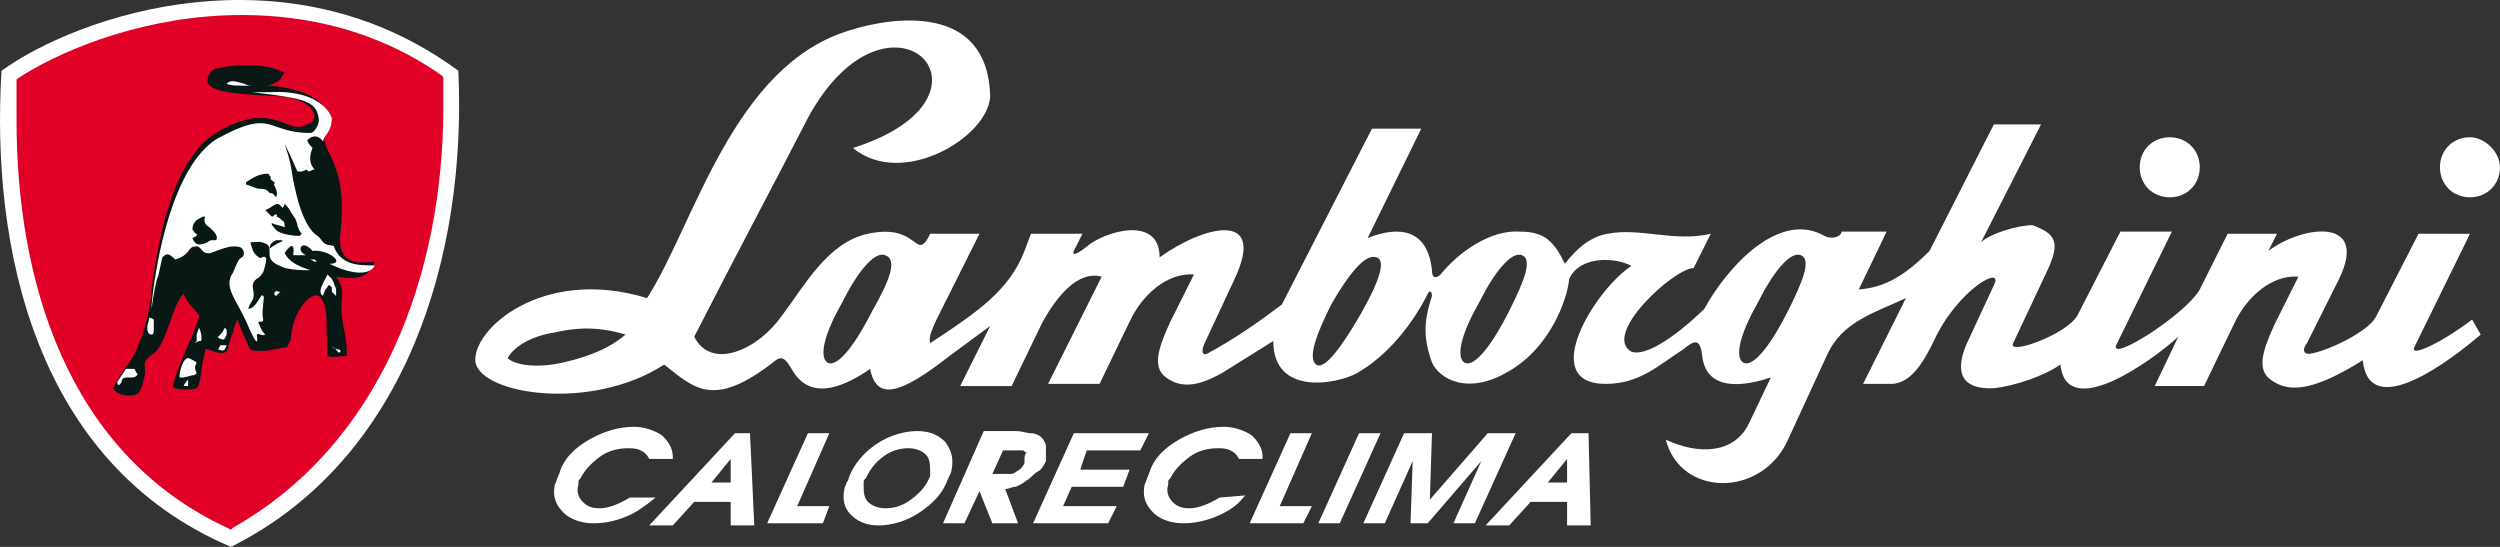 <?xml version="1.0" encoding="UTF-8" standalone="no"?>
<!-- Generator: Adobe Illustrator 21.1.0, SVG Export Plug-In . SVG Version: 6.00 Build 0)  -->

<svg
   version="1.1"
   id="Livello_1"
   x="0px"
   y="0px"
   viewBox="0 0 116.571 25.5"
   xml:space="preserve"
   sodipodi:docname="logo_bianco_small.svg"
   width="116.571"
   height="25.5"
   inkscape:export-filename="logo_bianco_small.png"
   inkscape:export-xdpi="96"
   inkscape:export-ydpi="96"
   inkscape:version="1.2.2 (732a01da63, 2022-12-09)"
   xmlns:inkscape="http://www.inkscape.org/namespaces/inkscape"
   xmlns:sodipodi="http://sodipodi.sourceforge.net/DTD/sodipodi-0.dtd"
   xmlns="http://www.w3.org/2000/svg"
   xmlns:svg="http://www.w3.org/2000/svg"
   xmlns:rdf="http://www.w3.org/1999/02/22-rdf-syntax-ns#"
   xmlns:cc="http://creativecommons.org/ns#"
   xmlns:dc="http://purl.org/dc/elements/1.1/"><rect x="0" y="0" width="116.571" height="25.5" fill="#333333" stroke="none"/><defs
   id="defs81" /><sodipodi:namedview
   id="namedview79"
   pagecolor="#505050"
   bordercolor="#eeeeee"
   borderopacity="1"
   inkscape:showpageshadow="0"
   inkscape:pageopacity="0"
   inkscape:pagecheckerboard="0"
   inkscape:deskcolor="#505050"
   showgrid="false"
   inkscape:zoom="2.8710463"
   inkscape:cx="43.538134"
   inkscape:cy="10.797457"
   inkscape:window-width="2160"
   inkscape:window-height="1145"
   inkscape:window-x="-7"
   inkscape:window-y="-7"
   inkscape:window-maximized="1"
   inkscape:current-layer="Livello_1" />
<style
   type="text/css"
   id="style2">
	.st0{fill:#FFFFFF;}
	.st1{fill:#E10026;}
	.st2{fill:#081815;}
</style>
<title
   id="title4">Tavola disegno 1</title>
<g
   id="g76"
   transform="translate(-1.229,-30.2)">
	<polygon
   class="st0"
   points="39.5,54.6 39.6,54.6 39.9,53.8 38.4,53.8 39.9,50.4 38.9,50.4 37,54.6 "
   id="polygon6" />
	<path
   class="st0"
   d="m 74.3,51.6 v 1.1 h -0.9 z m 1,-1.2 h -0.8 l -4,4.3 h 1.1 v 0 l 1,-1.1 h 1.7 v 1.1 h 1.1 z"
   id="path8" />
	<path
   class="st0"
   d="m 35.3,51.6 v 1.1 h -0.9 z m 0.2,-1.2 -4,4.3 h 1.1 v 0 l 1,-1.1 h 1.7 v 1.1 h 1.1 l -0.2,-4.3 z"
   id="path10" />
	<polygon
   class="st0"
   points="63.7,54.6 63.7,54.6 65.6,50.4 64.6,50.4 62.7,54.6 "
   id="polygon12" />
	<polygon
   class="st0"
   points="62,54.6 62,54.6 62.4,53.8 60.9,53.8 62.4,50.4 61.4,50.4 59.5,54.6 "
   id="polygon14" />
	<polygon
   class="st0"
   points="68,50.4 66.7,50.4 64.8,54.6 65.8,54.6 65.8,54.6 67.1,51.7 67,54.6 67.8,54.6 70.3,51.7 69,54.6 70,54.6 71.9,50.4 70.6,50.4 67.9,53.5 "
   id="polygon16" />
	<polygon
   class="st0"
   points="51.3,50.4 49.4,54.6 52.9,54.6 53.3,53.8 50.8,53.8 51.2,52.9 53.6,52.9 53.9,52.1 51.6,52.1 51.9,51.2 54.4,51.2 54.8,50.4 "
   id="polygon18" />
	<path
   class="st0"
   d="M 1.3,33.5 C 0.8,41.6 2.8,51.8 12,55.7 20.2,51.6 23,42.1 22.6,33.5 14.6,27.6 4.9,30.9 1.3,33.5"
   id="path20" />
	<path
   class="st0"
   d="m 1.8,33.8 v 0 l 0.1,-0.1 c 2.1,-1.4 6.1,-3 10.5,-3 3.2,0 6.6,0.8 9.7,3 h 0.1 v 0.1 c 0,0.5 0,0.9 0,1.4 0,8 -2.9,16.2 -10.1,20 H 12 11.9 C 4,51.7 1.7,43.3 1.7,35.8 c 0,-0.7 0,-1.4 0.1,-2"
   id="path22" />
	<path
   class="st1"
   d="m 2,34 c 0,0.6 0,1.2 0,1.8 0,7.4 2.3,15.5 9.8,19 l 0.2,0.1 0.1,-0.1 C 19,50.9 21.9,43 21.9,35.2 V 35.1 35 c 0,-0.3 0,-0.6 0,-1 v -0.2 l -0.1,-0.1 c -3,-2.1 -6.3,-2.8 -9.3,-2.8 -4.3,0 -8.1,1.5 -10.2,2.8 L 2,33.9 Z"
   id="path24" />
	<path
   class="st2"
   d="m 14.5,33.6 c -0.2,0.2 -0.1,0.4 -0.8,0.6 0.9,0 3.3,0.5 2.7,1.9 -0.4,1.3 1.1,1.3 0.7,5 -0.2,1.7 1.3,1.3 1.6,1.3 -0.3,0.9 -1.1,0.8 -1.8,0.7 0.6,0.9 0,0.8 0.4,2.6 0.1,0.5 0.1,0.8 0.1,1.1 -0.4,0 -0.7,0.1 -0.9,0 -0.1,-1.4 0.1,-2.4 -0.4,-2.8 -0.4,-0.2 -1.2,0.7 -1.3,1.9 0,0.2 -0.1,0.3 -0.2,0.5 -0.4,0 -1.1,0.3 -1.7,0.1 -0.2,-0.4 -0.5,-1.1 -0.6,-1.4 0,0 -0.2,0.4 -0.2,0.6 -0.2,0.4 -0.2,0.7 -0.3,0.9 -0.4,0.2 -0.9,-0.2 -1,-0.1 L 10.7,47 c -0.1,0.4 -0.1,1.1 -0.3,1.3 C 10.2,48.4 9.3,48.4 9.3,48.2 9.4,47.5 10.2,46 10.5,45 10.6,44.8 10,44.5 9.8,43.9 9.3,44.3 9.1,45.9 8.5,46.6 7.8,47.1 8,47.1 8,47.6 7.9,48.1 7.8,48.4 7.7,48.5 7.4,48.8 6.6,48.6 6.5,48.3 6.6,48.1 7,47.4 7.2,47.2 7.6,46.6 7.7,46.3 7.7,46.2 L 7.8,46 c 0.1,-0.2 0.5,-1.6 0.5,-2.4 0.3,-2 0.9,-5.9 3,-7.2 2.5,-1.5 3.2,-0.1 4,-0.3 1.2,-0.3 0.4,-1.3 -0.9,-1.4 -1.5,-0.1 -3.4,-0.1 -3.5,-0.7 0,-0.2 0.1,-0.5 0.4,-0.6 0.9,-0.2 2.3,-0.3 3.2,0.2"
   id="path26" />
	<path
   class="st0"
   d="M 13.8,34.5 H 13 c 2.5,0.3 3,0.4 3.1,1.3 0,0.2 -0.2,0.6 -0.4,0.6 -2.1,0 -1.7,-1.2 -4.4,0.3 -2,1.3 -2.8,5.6 -3,7.7 v 0.2 c 0,-0.1 0.2,-1.4 0.3,-1.5 L 8.8,42.2 C 9,42 9.1,42 9.4,42.3 c 0.7,-0.2 0.6,-0.6 0.9,-0.6 0.3,-0.1 0.3,0.3 0.6,0.3 0.1,0.1 0.9,-0.4 1.4,-0.3 0.3,0 0.4,0.4 0.2,0.5 -0.2,0.1 -0.3,0.5 -0.4,0.7 -0.5,0.7 0.2,1.3 0.7,2.5 0.3,0.7 0.5,1 0.4,0.4 0.1,-0.1 0.2,0.1 0.4,0 -0.2,-0.2 -0.2,-0.3 -0.3,-0.5 -0.1,-0.2 0.2,0 0.2,-0.2 -0.1,-0.4 0.1,-1.1 0,-1.1 -0.1,-0.2 -0.3,0.6 -0.7,0.6 0.1,-0.3 0.1,-0.2 0.2,-0.4 0.2,-0.4 -0.2,-0.7 0.2,-1 0.2,-0.1 0.2,-0.2 0.3,-0.3 0.1,-0.3 0.2,-0.7 0.1,-0.7 -0.1,-0.1 -0.2,0.1 -0.3,0 C 13,42 13,41.8 12.9,41.5 c 0.3,0 0.4,-0.1 0.8,0.1 0.1,0.1 0.1,0.2 0.1,0.5 0,0.2 0.2,0.4 0.5,0.5 0.3,0.2 1.1,0.2 1.4,0.2 -0.6,-0.2 -1,-0.4 -1.2,-0.8 0.2,-0.3 0.5,-0.6 0.4,0.1 0.1,0 0.3,0 0.6,0 -0.5,-0.2 -0.2,-0.8 0.3,-0.2 0.7,-0.1 1.6,0.6 0.8,0.6 -0.2,-0.1 1.6,0.9 2.1,0.1 -0.2,-0.1 -1.5,0.2 -1.9,-0.9 0,-0.1 -0.3,0 -0.5,-0.2 C 16,41.1 16.1,41.3 15.8,41 15.2,40.3 15,39 14.9,38.6 14.8,38 14.8,37.8 14.5,36.9 c 0.4,0.8 0.5,1.1 0.6,1.3 0.2,0 0.3,0 0.4,-0.1 0.2,0.2 0.2,0 0.4,0 -0.2,-0.2 -0.3,-0.5 -0.1,-1 -0.2,-0.2 -0.3,-0.4 -0.2,-0.4 0.1,-0.1 0.4,-0.3 0.7,0.1 0,-0.3 0.4,-0.4 0.4,-1.1 -0.3,-0.8 -1.4,-1.3 -2.9,-1.2"
   id="path28" />
	<path
   class="st2"
   d="m 15,40.4 c 0.1,0.2 0.1,0.5 0.3,0.7 l -0.1,0.1 c 0,0 -1,0 -1.2,-0.4 -0.1,-0.1 -0.1,-0.1 -0.1,-0.2 0.2,0.1 0.4,0.1 0.6,0.2 0,-0.1 0,-0.3 -0.1,-0.3 l -0.1,-0.1 c -0.1,-0.1 -0.2,-0.1 -0.2,-0.1 0,0.1 0.1,-0.1 0,-0.1 -0.1,0 -0.1,0.1 -0.2,0.1 L 13.6,40 13.8,39.9 c 0.3,-0.2 0.4,-0.3 0.6,0 0,0 0.1,-0.1 0.1,-0.2 0.1,0.1 0.2,0.2 0.3,0.4 z"
   id="path30" />
	<path
   class="st2"
   d="M 14.1,39.4 C 14,39.3 14,39.2 13.8,39.2 13.7,39.1 13.7,39 13.3,39 13.2,39 13,38.9 12.7,38.8 c 0,0 0,-0.1 0,-0.1 0.3,-0.2 0.6,-0.4 1,-0.4 0.1,0 0.1,0.1 0.1,0.1 0.1,0 0,0.2 0.1,0.2 0.1,0.1 0.2,0.1 0.1,0.2 0.1,0.2 0.2,0.4 0.1,0.6"
   id="path32" />
	<path
   class="st0"
   d="m 13,34.2 c -0.1,0 -0.2,0 -0.4,-0.1 -0.4,-0.1 -0.6,-0.2 -0.8,0 0.1,0.1 0.6,0.1 1.2,0.1"
   id="path34" />
	<path
   class="st2"
   d="m 11.3,41.4 h -0.2 c 0,0 -0.1,0 -0.2,0.1 -0.2,0.1 -0.4,0.1 -0.4,0.1 -0.2,0 -0.3,-0.3 -0.3,-0.3 l 0.2,-0.1 v -0.1 c -0.1,0 -0.1,-0.1 -0.2,-0.2 0,-0.2 0.1,-0.4 0.3,-0.5 l 0.2,-0.1 h 0.1 v 0 0 c -0.1,0.2 0,0.4 0.2,0.5 l 0.2,0.2 c 0.1,0.1 0.2,0.3 0.1,0.4"
   id="path36" />
	<path
   class="st0"
   d="m 6.9,48 c 0,-0.2 0.2,-0.2 0.3,-0.2 h 0.2 c 0.2,0 0.3,-0.2 0.2,-0.2 L 7.5,47.4 c 0,0 -0.4,0 -0.4,0 L 6.7,48 c 0,0.2 0.1,0.2 0.2,0 z"
   id="path38" />
	<path
   class="st0"
   d="m 9.6,47.8 c 0.1,0 0.2,0 0.2,0 l 0.4,-0.1 c 0.1,0 0.1,0 0.2,-0.1 -0.1,-0.2 -0.1,-0.3 0,-0.5 0,0 -0.3,-0.2 -0.4,-0.2 -0.2,0 -0.4,0.5 -0.4,0.9"
   id="path40" />
	<path
   class="st0"
   d="m 16.9,44 v -0.3 c 0,-0.1 -0.1,-0.2 -0.1,-0.3 l -0.1,-0.2 c 0,0 -0.1,-0.1 -0.2,-0.2 -0.2,0.4 -0.4,0.7 -0.3,0.9 0.1,0.2 0.1,0 0.2,-0.2 0.2,-0.2 0.1,-0.3 0.3,-0.1 v 0.1 0.1 c 0,0 0.1,0.1 0.2,0.2"
   id="path42" />
	<path
   class="st2"
   d="m 14.4,41.4 c 0,0.1 -0.2,0.1 -0.3,0.2 -0.2,0.1 -0.3,0.2 -0.3,0.2 0,-0.2 0.1,-0.3 0.3,-0.4 h 0.2 z"
   id="path44" />
	<path
   class="st0"
   d="m 11.7,46 v 0 c 0,-0.1 0.1,-0.1 0,0 0.1,-0.1 0.1,-0.1 0,0 l 0.1,-0.2 v -0.1 c 0,-0.1 0,-0.2 -0.1,-0.2 -0.1,0.2 -0.1,0.2 -0.2,0.3 l -0.1,0.1 c -0.1,0 0.2,0.2 0.3,0.1"
   id="path46" />
	<path
   class="st0"
   d="m 11.4,46.5 c 0.1,0 0.2,0.1 0.3,0 l 0.1,-0.2 h -0.3 z"
   id="path48" />
	<path
   class="st0"
   d="m 16.7,46.4 c 0.1,0 0.1,0 0.2,0.1 0.1,0.1 0.1,0.2 0.2,0.1 v 0 c 0,-0.1 0,-0.1 -0.1,-0.1 l -0.3,-0.1 c 0,0 -0.1,0 0,0"
   id="path50" />
	<path
   class="st0"
   d="m 8.3,45.8 c 0.1,0 0.1,-0.1 0.1,-0.3 0,0 0,-0.1 0,-0.1 0,-0.2 0,-0.3 0,-0.3 L 8.2,45 8.1,45.4 c 0,0.2 0,0.4 0.2,0.4"
   id="path52" />
	<path
   class="st0"
   d="m 10.6,46.1 v 0 c 0.1,-0.2 -0.1,-0.7 -0.1,-0.6 l -0.1,0.3 v 0.1 0.1 c 0,0.1 0,0.1 0,0.1 l -0.1,0.1 0.2,-0.1 z"
   id="path54" />
	<path
   class="st0"
   d="m 14.1,44 v 0 l 0.2,-0.2 v 0 h -0.1 v 0 c -0.1,-0.1 -0.3,0.1 -0.1,0.2 z"
   id="path56" />
	<path
   class="st0"
   d="M 9.8,48.2 H 10 v -0.3 c 0,0 -0.2,0.2 -0.2,0.3"
   id="path58" />
	<path
   class="st0"
   d="m 15.7,42.3 0.2,0.1 H 16 v 0 l -0.1,-0.1 h -0.2 v 0 c 0,0 0,0 0,0"
   id="path60" />
	<path
   class="st0"
   d="m 84.6,44.7 c -0.7,1.4 -1.6,2.7 -2.1,2.4 -0.4,-0.3 -0.1,-1.4 0.7,-2.8 0.7,-1.4 1.5,-2.4 2,-2.2 0.5,0.2 0.1,1.2 -0.6,2.6 m -13,0 c -0.7,1.4 -1.6,2.7 -2.1,2.4 -0.4,-0.3 -0.1,-1.4 0.7,-2.8 0.7,-1.4 1.5,-2.4 2,-2.2 0.5,0.2 0.1,1.2 -0.6,2.6 m -6.9,0.1 c -0.8,1.4 -1.7,2.7 -2.1,2.4 -0.4,-0.3 0,-1.4 0.7,-2.8 0.8,-1.4 1.6,-2.4 2.1,-2.2 0.5,0.1 0.1,1.2 -0.7,2.6 M 41.9,44.7 c -0.7,1.4 -1.6,2.7 -2.1,2.4 -0.4,-0.3 -0.1,-1.4 0.7,-2.8 0.7,-1.4 1.5,-2.4 2,-2.2 0.6,0.2 0.2,1.2 -0.6,2.6 m -14.4,2.4 c -1.3,0.3 -2.3,0.1 -2.6,-0.2 0.2,-0.4 0.9,-1 2.2,-1.2 1.3,-0.3 2.3,-0.2 3.3,0.1 -0.7,0.6 -1.6,1 -2.9,1.3 m 86.3,-0.7 2.6,-5.3 H 114 l -2,3.9 c -0.4,0.7 -2.3,1.6 -3.1,1.7 -0.4,0 -0.2,-0.4 -0.1,-0.5 l 1.5,-3 c 1.4,-2.9 -1.7,-2.5 -3.3,-1.3 l 0.4,-0.8 h -2.3 l -1.3,2.6 c -0.7,1.2 -4.2,3.4 -3.9,2.6 l 2.6,-5.3 h -2.4 l -2,3.9 c -0.5,0.9 -3.3,1.9 -3,1.3 l 1.6,-3.4 c 0.6,-1.3 0.4,-1.7 -0.7,-2.1 -0.7,0 -2,0.4 -2.4,0.8 L 96.4,36 h -2.2 l -3,5.9 c -1.2,1.2 -2.1,1.7 -3.3,1.8 L 89.2,41 h -2.1 c 0,0.2 -0.4,0.4 -0.8,0.2 -2.1,-1.2 -4.5,1.4 -5.6,3.4 -0.6,0.6 -2.5,2.3 -3.4,2 -1.4,-0.8 2,-3.9 2.9,-3.9 L 81,41.1 c -1.7,0.4 -3.3,-0.3 -4.8,0 -0.7,0.1 -1.4,0.6 -2,1.4 -0.5,-1 -0.9,-1.5 -2.1,-1.5 -1.4,-0.1 -2.9,1 -3.7,2 -0.1,0.1 -0.4,0.3 -0.4,-0.2 -0.2,-1.9 -1.5,-2.1 -3,-1.5 l 2.5,-5.1 H 65.2 L 61,44.4 c -1.2,0.9 -2.2,1.6 -3.5,2.3 -0.3,0.1 -0.2,-0.3 -0.1,-0.5 l 1.4,-3 c 1.5,-3.2 -1.4,-2.5 -3.5,-1 0,-2 -2.6,-1.2 -3.4,-0.5 -0.5,0.4 -0.8,0.5 -0.5,0 l 0.3,-0.6 H 49.3 L 49,41.9 c -0.7,1.8 -2.1,2.8 -4.4,4.3 -0.1,-0.4 0.2,-0.9 0.9,-2.3 l 1.4,-2.8 h -2.3 l -0.1,0.2 c -0.6,1 -0.5,-0.7 -2.8,-0.2 -1.9,0.4 -3,2.5 -4,3.8 -1.1,1.6 -3.3,2.6 -4.1,1 2.2,-4.3 3.5,-6.7 5.3,-10.2 3.8,-7 9.7,-1 2.1,1.4 2.3,1.9 6.3,-0.5 6.4,-2.4 -0.1,-4.4 -4.6,-3.7 -6.5,-3.1 -5.5,1.6 -7.3,9.1 -9.5,12.5 -4.9,-1.5 -8.2,1.5 -8,3 0.3,1.5 5.4,2.3 8.8,0.1 1.4,1.1 2.3,2.1 5.2,-0.2 0.4,-0.3 0.6,0.2 0.8,0.5 0.9,1.5 2.6,0.6 3.6,-0.1 0.3,1.5 1.4,1.2 3.7,-0.6 l 1.9,-1.4 -1.4,2.8 h 2.4 l 1.4,-2.9 c 0.7,-1.3 1.7,-2.5 2.8,-2.2 l -2.5,5 h 2.4 l 1.4,-2.9 c 0.6,-1.3 1.8,-2.3 3,-2.2 l -1.1,2.2 c -0.5,1.1 -0.9,2.1 -0.2,2.6 0.8,0.6 1.7,0.3 2.6,-0.2 l 2.4,-1.5 c 0,2.6 3,2 3.9,1.5 2.1,-1.2 3.2,-3.5 3.3,-3.7 0.1,-0.2 0.2,-0.1 0.2,0.1 -0.4,1.2 -0.4,2 0,3.1 0.3,0.7 1.6,1.6 3.6,0.4 1.9,-1.1 2.7,-3.3 2.8,-4.3 0.5,-1.1 2.2,-1 2.9,-0.6 -1.7,1.1 -4.4,5.5 -1.2,5.5 1.6,0 2.5,-0.9 3.6,-1.6 0.5,-0.4 0.8,-0.6 0.9,0.3 0.2,1.7 2,1.4 3.2,1 l -1,2.1 c -0.7,1.5 -2.4,1.5 -3.9,0.8 0.7,2.7 4.5,2.7 5.7,0 l 1.8,-3.9 c 0.7,-1.6 2.2,-2 3.7,-2.7 l -2,4 h 1.3 c 1,0 1.6,-1.2 2,-2 1.1,-2.4 3.3,-3.6 2.8,-2.6 l -1.3,2.8 c -0.2,0.5 -0.8,2.1 1.3,2 1,-0.1 2.4,-0.6 3.1,-1.1 0.3,2.7 4.3,-0.2 5.5,-1.3 l -1.1,2.3 h 2.3 l 1.4,-2.9 c 0.6,-1.3 1.8,-2.3 3,-2.2 l -1.1,2.2 c -0.5,1.1 -0.9,2.1 -0.2,2.6 0.8,0.6 1.9,0.6 4.3,-0.9 0.3,2.9 4.1,0 5.5,-1.2 l -0.4,-0.7 c -1.3,1 -2.9,1.8 -2.7,1.3"
   id="path62" />
	<path
   class="st0"
   d="m 116.4,36.6 c -0.8,0 -1.4,0.6 -1.4,1.4 0,0.8 0.6,1.4 1.4,1.4 0.8,0 1.4,-0.6 1.4,-1.4 0,-0.7 -0.7,-1.4 -1.4,-1.4"
   id="path64" />
	<path
   class="st0"
   d="m 102.4,39.4 c 0.8,0 1.4,-0.6 1.4,-1.4 0,-0.8 -0.6,-1.4 -1.4,-1.4 -0.8,0 -1.4,0.6 -1.4,1.4 0,0.8 0.6,1.4 1.4,1.4"
   id="path66" />
	<path
   class="st0"
   d="m 43.7,53.5 c -0.4,0.3 -0.8,0.4 -1.2,0.4 v 0 c -0.3,0 -0.6,-0.1 -0.8,-0.3 -0.2,-0.2 -0.2,-0.5 -0.2,-0.8 0,0 0,0 0,-0.1 0,-0.1 0,-0.1 0.1,-0.2 0.2,-0.4 0.4,-0.7 0.8,-1 0.4,-0.3 0.8,-0.4 1.2,-0.4 0.3,0 0.6,0.1 0.8,0.3 0.2,0.2 0.2,0.5 0.2,0.8 0,0.1 0,0.1 0,0.1 0,0 0,0.1 0,0.1 -0.2,0.5 -0.5,0.8 -0.9,1.1 m 1.9,-1.4 c 0.1,-0.5 0,-0.9 -0.3,-1.3 C 45,50.5 44.6,50.3 44,50.3 v 0 c -0.6,0 -1.3,0.2 -1.9,0.6 -0.6,0.4 -1.1,1 -1.3,1.6 0,0 0,0.1 -0.1,0.2 0,0.1 -0.1,0.2 -0.1,0.3 -0.1,0.5 0,0.9 0.3,1.2 0.3,0.3 0.7,0.5 1.3,0.5 0.6,0 1.3,-0.2 1.9,-0.6 0.6,-0.4 1.1,-0.9 1.3,-1.5 0.1,-0.2 0.2,-0.4 0.2,-0.5"
   id="path68" />
	<path
   class="st0"
   d="m 31.8,53.4 h -1.2 v 0 c -0.5,0.3 -1,0.5 -1.4,0.5 -0.4,0 -0.6,-0.1 -0.8,-0.3 -0.2,-0.2 -0.3,-0.5 -0.2,-0.8 0,0 0,0 0,-0.1 0,-0.1 0,-0.1 0.1,-0.2 0.2,-0.4 0.5,-0.7 0.9,-1 0.4,-0.3 0.9,-0.4 1.3,-0.4 0.2,0 0.4,0 0.6,0.1 0.2,0.1 0.3,0.2 0.4,0.4 v 0 h 1.1 v -0.1 c 0,-0.4 -0.2,-0.7 -0.5,-1 -0.3,-0.2 -0.8,-0.4 -1.3,-0.4 -0.7,0 -1.4,0.2 -2.1,0.6 -0.7,0.4 -1.2,0.9 -1.4,1.6 -0.1,0.2 -0.1,0.3 -0.2,0.5 -0.1,0.5 0,0.9 0.4,1.3 0.3,0.3 0.8,0.5 1.4,0.5 0.5,0 1,-0.1 1.5,-0.3 0.5,-0.2 0.9,-0.5 1.4,-0.9 z"
   id="path70" />
	<path
   class="st0"
   d="m 49,51.7 v 0.1 c -0.1,0.2 -0.2,0.3 -0.4,0.4 -0.1,0.1 -0.2,0.1 -0.3,0.1 -0.1,0 -0.3,0 -0.4,0 H 47.5 L 48,51.2 h 0.6 c 0.1,0 0.2,0 0.3,0 0.1,0 0.1,0.1 0.2,0.1 C 49,51.4 49,51.5 49,51.7 m 1,0 c 0,0 0,-0.1 0,-0.1 0,-0.1 0,-0.1 0,-0.1 0,-0.2 0,-0.3 0,-0.5 0,-0.1 -0.1,-0.3 -0.2,-0.4 -0.1,-0.1 -0.3,-0.2 -0.5,-0.2 -0.2,0 -0.4,-0.1 -0.7,-0.1 h -1.5 l -1.9,4.3 h 1 v 0 l 0.7,-1.5 0.6,1.5 h 1.2 L 48.1,53 c 0.2,0 0.3,-0.1 0.5,-0.1 0.2,-0.1 0.4,-0.2 0.5,-0.3 0.2,-0.1 0.3,-0.3 0.5,-0.4 0.2,-0.1 0.3,-0.3 0.4,-0.5"
   id="path72" />
	<path
   class="st0"
   d="m 58.1,53.4 c -0.5,0.3 -1,0.5 -1.4,0.5 -0.4,0 -0.6,-0.1 -0.8,-0.3 -0.2,-0.2 -0.3,-0.5 -0.2,-0.8 0,0 0,0 0,-0.1 0,-0.1 0,-0.1 0.1,-0.2 0.2,-0.4 0.5,-0.7 0.9,-1 0.4,-0.3 0.9,-0.4 1.3,-0.4 0.2,0 0.4,0 0.6,0.1 0.2,0.1 0.3,0.2 0.4,0.4 v 0 h 1.1 v -0.1 c 0,-0.4 -0.2,-0.7 -0.5,-1 -0.3,-0.2 -0.8,-0.4 -1.3,-0.4 -0.7,0 -1.4,0.2 -2.1,0.6 -0.7,0.4 -1.2,0.9 -1.4,1.6 -0.1,0.2 -0.1,0.3 -0.2,0.5 -0.1,0.5 0,0.9 0.4,1.3 0.3,0.3 0.8,0.5 1.4,0.5 0.5,0 1,-0.1 1.5,-0.3 0.5,-0.2 1,-0.5 1.3,-0.9 l 0.1,-0.1 z"
   id="path74" />
</g>
</svg>
